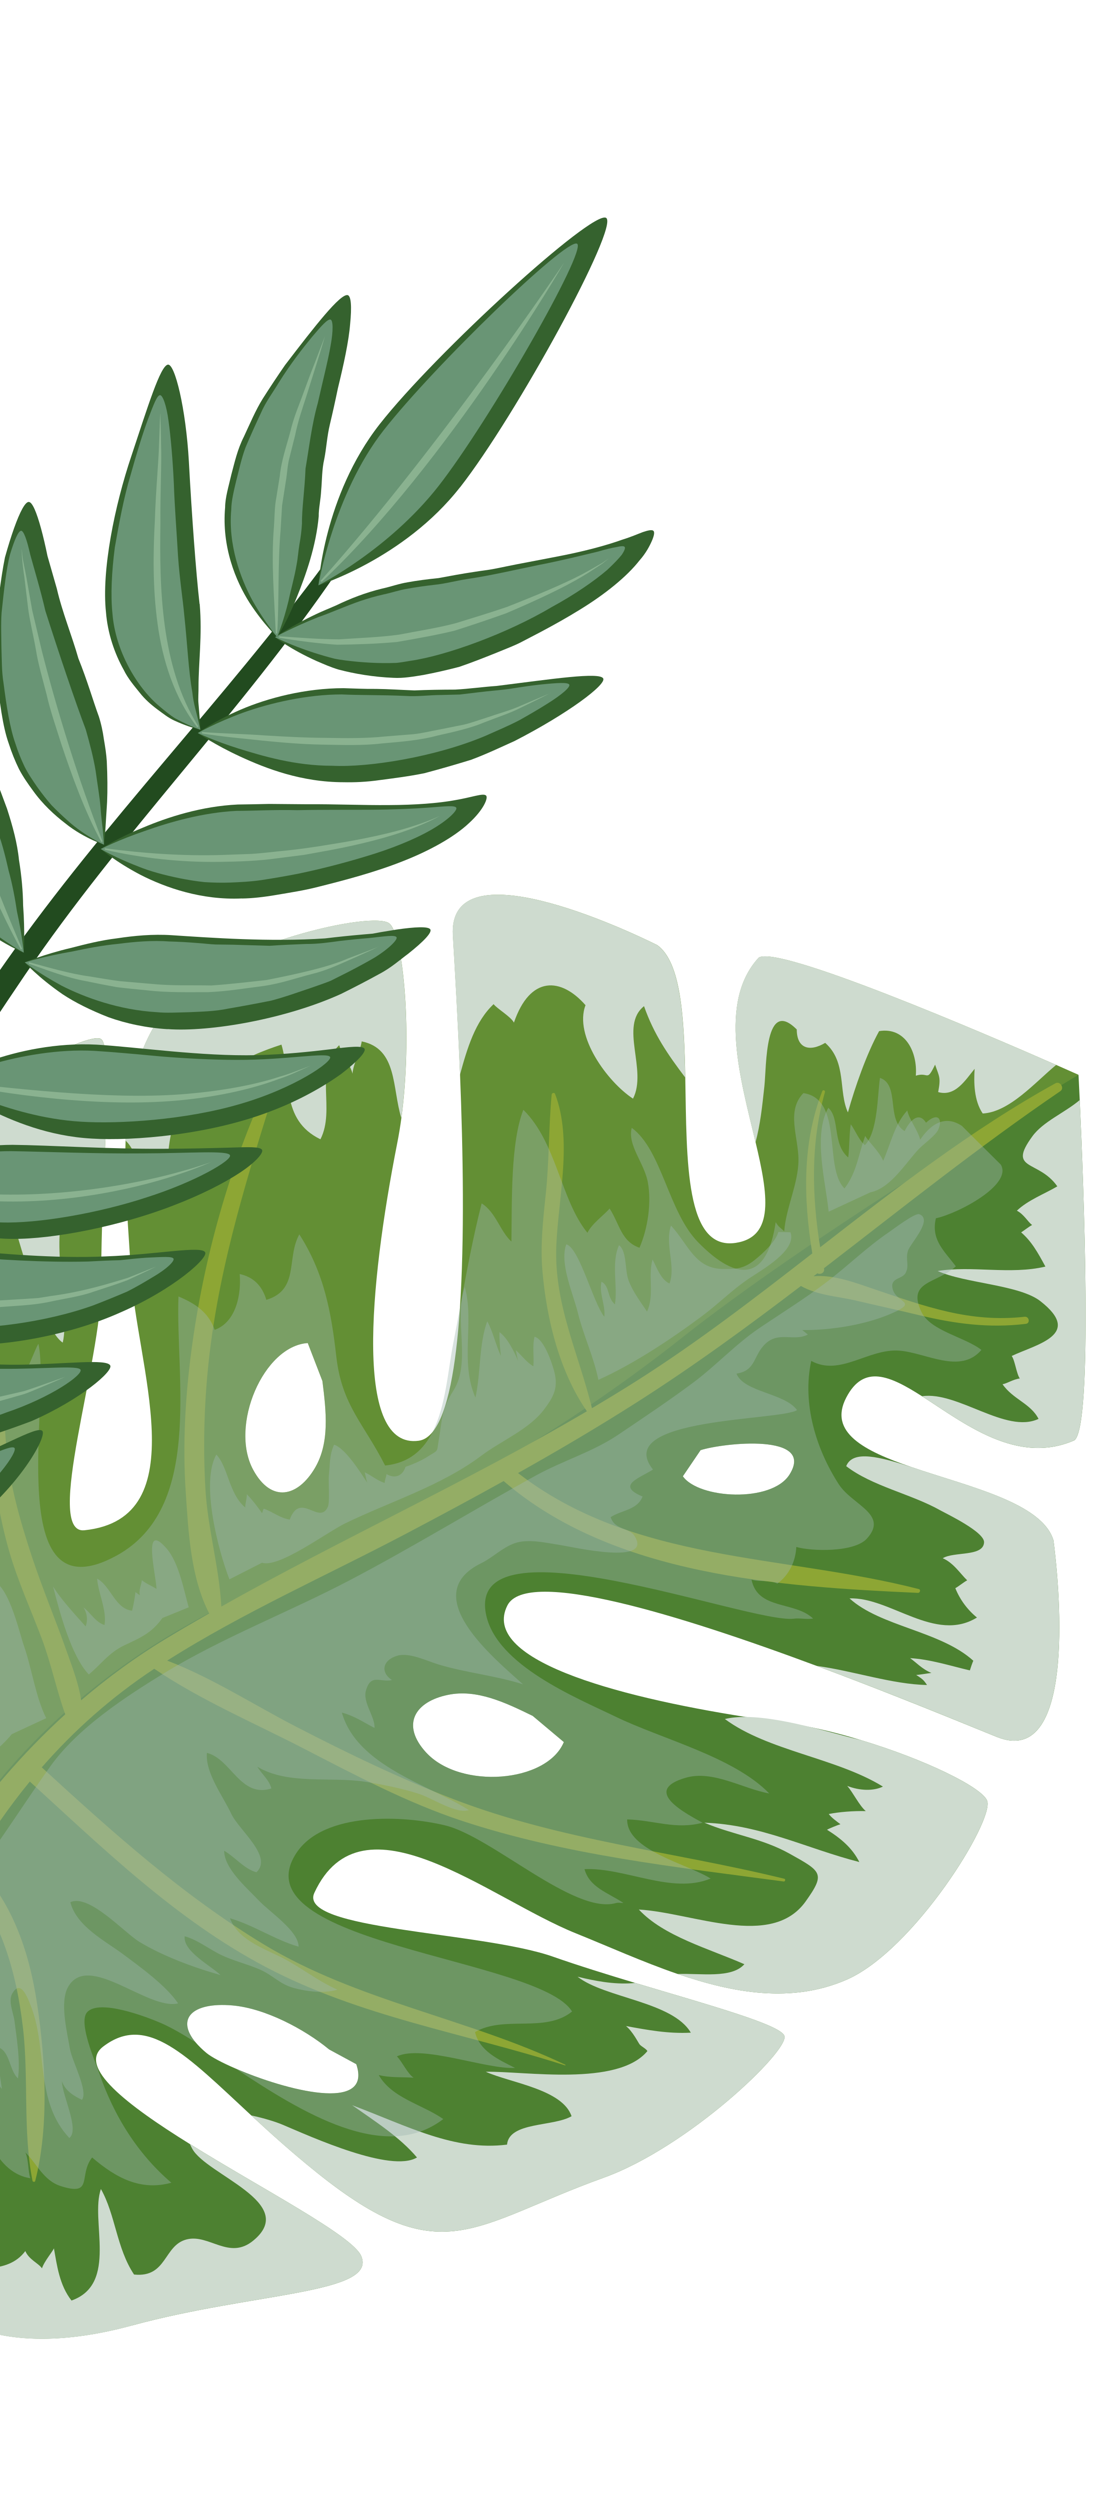 <svg width="238" height="535" viewBox="0 0 238 535" fill="none" xmlns="http://www.w3.org/2000/svg">
<path d="M-60.465 396.613C-45.779 399.403 -29.18 400.178 -17.245 409.671C-17.245 409.671 -15.343 408.342 -11.911 405.879C-1.87 398.704 21.341 381.956 48.441 361.298C73.996 341.81 108.003 327.269 158.186 295.029C171.91 286.217 187.269 272.958 200.314 260.719C204.952 256.345 209.313 252.095 213.207 248.235C223.359 238.129 230.303 230.589 230.799 230.041C230.801 230.02 230.829 230.015 230.829 230.015C230.829 230.015 229.061 229.226 226.068 227.91C211.199 221.387 166.33 202.055 162.359 204.967C153.635 214.495 158.518 231.001 161.72 244.474C164.374 255.631 165.848 264.707 157.477 265.985C146.627 267.65 146.998 248.507 146.668 230.588C146.424 217.957 145.82 205.938 140.67 202.256C134.033 198.953 95.806 181.007 96.931 200.208C97.347 207.266 97.99 218.009 98.464 230.007C99.111 246.403 99.44 265.19 98.413 280.255C97.587 292.518 95.854 302.314 92.666 306.346C91.781 307.483 90.784 308.169 89.643 308.326C75.854 310.253 78.93 275.614 85.009 244.695C85.359 242.937 85.657 241.128 85.908 239.282C88.302 221.441 86.368 200.355 83.39 197.671C80.108 194.727 47.849 202.112 37.282 213.777C29.7 222.148 27.31 232.865 26.884 244.096C26.536 253.339 27.517 262.921 27.981 271.801C29.045 291.824 42.198 324.981 18.071 327.491C9.291 328.399 21.81 291.105 21.676 274.725C21.61 267.125 21.962 258.41 22.286 250.311L22.303 250.264C22.882 235.993 23.411 223.574 21.64 222.368C18.846 220.473 -7.566 234.184 -19.566 249.163C-38.295 272.541 -50.096 275.277 -38.374 307.706C-38.104 308.45 -37.834 309.181 -37.576 309.897C-27.649 336.315 -15.365 351.369 -27.701 359.594C-33.057 363.162 -37.087 352.864 -40.438 339.334C-45.053 320.809 -48.417 296.21 -52.216 292.813C-58.781 286.918 -67.008 312.055 -82.165 334.416C-97.33 356.782 -97.651 376.734 -81.159 388.876C-75.456 393.076 -68.233 395.12 -60.45 396.593L-60.465 396.613ZM-10.434 336.271C-12.839 345.931 -18.423 347.285 -21.842 338.216C-24.063 332.361 -24.988 298.479 -13.748 307.141L-12.641 313.655C-10.217 320.091 -8.742 329.507 -10.434 336.271ZM67.411 314.145C63.727 320.406 58.058 321.679 54.194 314.557C49.069 305.105 56.418 288.035 65.868 287.429L69.001 295.551C69.822 302.083 70.58 308.744 67.411 314.145Z" fill="#638F34"/>
<path d="M28.263 497.669C54.332 490.563 80.765 490.941 77.314 482.814C75.452 478.451 56.222 468.541 40.653 458.847L40.639 458.847C27.174 450.481 16.477 442.288 22.076 437.99C31.428 430.838 39.807 439.746 53.766 452.709C57.874 456.512 62.47 460.67 67.722 464.88C94.609 486.476 101.021 476.211 129.195 466.052C147.266 459.543 168.778 438.997 167.894 435.739C167.259 433.363 151.884 429.145 135.924 424.358L135.91 424.357C129.889 422.548 123.797 420.652 118.371 418.752C102.913 413.321 63.585 413.08 67.284 405.078C77.486 383.059 104.603 406.224 123.193 413.729C130.183 416.545 137.521 419.867 145.004 422.44L145.018 422.441C157.065 426.573 169.439 428.752 181.107 423.718C195.557 417.51 212.989 389.377 211.262 385.328C210.045 382.453 198.049 376.567 184.432 372.456L184.371 372.432C181.048 371.409 177.641 370.513 174.252 369.791C174.204 369.789 174.149 369.772 174.122 369.763C171.81 369.27 169.528 368.869 167.309 368.562C164.781 368.216 162.254 367.842 159.728 367.448C159.693 367.446 159.673 367.445 159.651 367.457C130.852 362.917 102.815 354.996 108.599 343.578C112.708 335.453 145.607 345.658 174.815 356.527L174.829 356.528C190.27 362.27 204.686 368.204 213.25 371.686C231.047 378.966 226.452 337.001 225.477 329.647C223.066 321.642 207.508 318.205 195.262 314.034L194.989 313.935C184.937 310.5 177.234 306.533 181.132 299.076C184.867 291.908 190.46 294.408 197.346 298.815C206.376 304.594 217.665 313.606 229.942 308.245C233.992 305.415 231.893 252.711 231.095 235.439C230.941 232.055 230.828 230.021 230.828 230.021C230.828 230.021 230.807 230.027 230.799 230.048C230.13 230.447 221.06 235.838 208.56 243.629C189.904 255.277 163.565 272.332 146.038 286.225C99.282 323.257 56.975 335.9 30.262 353.774C2.886 372.09 -9.705 393.041 -14.59 403.309C-16.484 407.291 -17.231 409.671 -17.231 409.671C-9.83 422.447 -14.9 437.058 -19.344 450.906C-22.611 461.066 -25.528 470.801 -22.918 479.081C-16.772 498.617 2.208 504.763 28.277 497.663L28.263 497.669ZM146.159 315.936L149.95 310.348C154.907 308.777 174.553 306.671 168.976 315.566C165.134 321.679 149.529 320.753 146.159 315.943L146.159 315.936ZM91.231 375.082C85.74 369.109 88.794 364.152 95.917 362.712C102.043 361.465 108.101 364.325 114.018 367.225L120.676 372.82C117.038 381.569 98.522 382.976 91.238 375.082L91.231 375.082ZM44.203 439.365C43.248 438.582 42.487 437.809 41.862 437.079C37.65 432.047 41.099 428.439 49.757 429.184C56.693 429.789 65.133 434.222 70.438 438.601L76.25 441.752C79.834 452.309 60.986 447.268 50.402 442.677C50.381 442.683 50.367 442.676 50.375 442.669C47.495 441.428 45.238 440.216 44.203 439.365Z" fill="#4D8131"/>
<path d="M-83.882 492.554C-83.876 492.45 -83.87 492.339 -83.877 492.228C-83.781 488.977 -81.15 487.641 -78.648 487.958C-64.177 485.771 -52.064 472.951 -44.896 461.237C-37.207 448.678 -32.154 434.496 -25.699 421.29C-21.721 413.158 -17.244 405.29 -12.261 397.784C-19.293 390.105 -25.763 383.146 -35.101 377.419C-45.828 370.841 -57.686 365.956 -69.325 361.243C-69.644 361.114 -69.471 360.631 -69.136 360.733C-56.974 364.789 -45.253 369.652 -34.104 376.017C-26.331 380.454 -15.912 386.951 -10.559 395.228C-3.441 384.879 4.701 375.318 13.96 366.883C12.074 361.609 10.93 355.982 8.954 350.717C6.609 344.48 3.774 338.312 1.94 331.895C-1.967 318.243 -2.686 303.968 -1.947 289.817C-1.906 289.091 -0.893 289.107 -0.729 289.762C0.883 296.18 0.753 302.956 1.336 309.53C2.05 317.563 4.225 325.2 6.726 332.828C9.021 339.82 11.882 346.614 14.326 353.545C15.468 356.776 16.855 360.334 17.367 363.877C23.025 359.041 29.069 354.609 35.549 350.695C38.598 348.849 41.679 347.06 44.773 345.292C40.774 337.502 40.33 327.888 39.751 319.314C39.077 309.242 39.642 299.102 40.956 289.109C43.518 269.661 49.044 249.743 57.296 231.953C57.771 230.925 59.296 231.463 58.955 232.562C53.082 251.383 47.255 269.756 44.888 289.438C43.732 299.1 43.411 308.851 43.96 318.569C44.439 327.067 46.923 335.375 47.371 343.816C73.12 329.31 100.101 317.055 125.61 302.021C119.67 293.447 116.945 282.077 116.083 271.876C115.629 266.469 116.237 260.928 116.807 255.559C117.561 248.443 117.412 241.324 118.074 234.245C118.109 233.879 118.665 233.744 118.803 234.113C122.567 243.952 119.51 256.269 119.071 266.506C118.53 279.12 123.829 289.56 126.696 301.368C129.944 299.436 133.174 297.482 136.373 295.449C149.378 287.187 161.632 277.735 173.853 268.24C171.965 256.571 171.655 244.736 175.983 233.519C176.129 233.146 176.666 233.35 176.561 233.726C173.483 244.583 173.753 255.896 175.539 266.927C191.75 254.334 207.974 241.749 225.892 231.837C226.881 231.289 227.888 232.867 226.949 233.515C209.508 245.392 193.049 258.568 176.345 271.417C176.35 271.452 176.355 271.487 176.367 271.522C176.544 272.421 175.556 272.837 174.936 272.503C174.667 272.71 174.391 272.923 174.122 273.13C178.457 272.732 183.239 274.588 187.217 275.934C198.069 279.609 207.562 283.102 219.295 281.8C220.273 281.69 220.548 283.191 219.569 283.316C211.668 284.281 204.35 283.3 196.651 281.444C192.275 280.382 187.871 279.443 183.48 278.4C179.328 277.413 175.073 277.274 171.42 275.212C160.023 283.899 148.465 292.356 136.344 300.079C128.007 305.394 119.493 310.407 110.87 315.247C135.746 334.499 167.42 332.587 196.642 340.075C197.121 340.192 196.92 340.917 196.463 340.891C166.842 339.546 131.297 337.258 107.793 316.959C100.859 320.813 93.867 324.565 86.845 328.261C69.871 337.2 52.012 345.095 35.781 355.388C45.315 359.016 54.387 364.902 63.405 369.548C74.413 375.225 85.582 380.626 97.153 385.072C119.968 393.84 144.263 396.29 167.853 402.068C168.196 402.15 168.06 402.704 167.722 402.657C144.576 399.55 121.058 397.012 98.787 389.651C87.072 385.773 75.879 379.815 64.946 374.177C54.37 368.72 42.868 363.806 33.014 357.133C23.756 363.256 15.816 370.364 8.937 378.233C23.975 391.994 38.963 405.543 56.501 416.148C76.561 428.285 99.998 431.895 120.995 441.871C121.083 441.911 121.04 442.047 120.945 442.014C99.261 435.068 77.16 431.653 56.811 420.922C37.763 410.876 22.161 395.674 6.382 381.268C1.919 386.706 -2.078 392.491 -5.701 398.54C2.53 406.641 6.235 417.505 7.946 428.879C9.734 440.736 10.539 455.072 7.539 466.746C7.459 467.054 7.006 466.973 6.952 466.699C4.859 456.053 6.174 444.699 4.903 433.885C3.541 422.246 0.255 410.49 -7.486 401.591C-14.184 413.345 -19.549 426.051 -24.156 439.244C-28.954 452.982 -34.661 466.585 -44.155 477.798C-52.145 487.236 -66.525 497.816 -79.441 497.828C-82.204 497.83 -83.976 495.048 -83.903 492.567L-83.882 492.554Z" fill="#8DA634"/>
<g style="mix-blend-mode:multiply">
<path d="M170.529 220.327C170.549 224.467 173.337 225.14 176.615 223.182C181.281 227.316 179.402 233.583 181.479 238.062C182.998 232.635 185.481 225.514 188.16 220.668C193.781 219.746 196.413 225.208 196.01 230.206C198.823 229.332 198.271 231.696 200.137 227.845C201.016 230.45 201.4 230.534 200.795 233.715C204.443 234.756 206.584 231.192 208.599 228.738C208.42 231.512 208.414 235.49 210.33 238.301C216.076 237.997 221.58 231.583 226.054 227.902C211.186 221.379 166.317 202.047 162.346 204.959C153.622 214.487 158.504 230.993 161.706 244.466C162.732 240.615 163.116 236.936 163.6 232.471C164.076 228.02 163.674 213.43 170.523 220.313L170.529 220.327Z" fill="#CEDBCF"/>
</g>
<g style="mix-blend-mode:multiply">
<path d="M96.91 200.207C97.326 207.264 97.969 218.008 98.444 230.006C100.013 224.298 101.706 218.603 105.646 214.899C106.429 215.901 109.313 217.552 109.996 218.848C113.456 208.734 120.078 209.134 125.318 215.12C122.798 221.683 130.018 231.546 135.48 235.121C138.628 228.997 132.507 219.585 137.84 215.328C139.971 221.408 142.936 225.667 146.647 230.586C146.404 217.956 145.799 205.937 140.649 202.254C134.012 198.952 95.785 181.006 96.91 200.207Z" fill="#CEDBCF"/>
</g>
<g style="mix-blend-mode:multiply">
<path d="M33.452 256.872C37.614 251.833 33.737 239.842 41.218 235.548C41.941 236.86 43.486 238.024 44.098 239.219C42.93 230.244 52.698 226.018 60.24 223.56C62.377 230.64 59.9 239.608 68.582 243.819C71.875 237.348 67.117 228.994 72.6 223.676C73.025 225.242 75.066 228.045 75.446 229.775C75.587 227.666 77.108 224.989 77.417 222.868C85.097 224.438 83.904 232.793 85.894 239.281C88.288 221.441 86.355 200.354 83.376 197.67C80.094 194.726 47.836 202.111 37.268 213.776C29.686 222.148 27.296 232.864 26.87 244.095C30.119 247.134 29.715 253.492 33.452 256.865L33.452 256.872Z" fill="#CEDBCF"/>
</g>
<g style="mix-blend-mode:multiply">
<path d="M-32.465 314.987C-32.264 310.624 -35.851 304.496 -36.253 299.259C-27.455 307.399 -32.829 293.289 -32.712 290.4C-32.204 278.701 -27.878 288.065 -22.406 289.878C-22.057 287.53 -21.05 284.983 -21.255 282.729C-20.633 283.271 -19.323 283.804 -18.637 284.316C-16.795 280.137 -15.965 275.817 -12.403 272.903C-8.764 273.624 -5.11 275.534 -2.077 277.256C1.15 272.434 -3.126 264.149 2.889 261.681C4.539 267.08 9.336 284.72 13.429 287.328C15.199 279.812 9.705 262.084 15.281 256.862C16.629 257.702 19.14 257.61 20.5 258.479C21.047 256.08 21.535 253.136 22.278 250.332L22.295 250.284C22.874 236.013 23.403 223.594 21.632 222.389C18.838 220.493 -7.574 234.204 -19.574 249.184C-38.304 272.562 -50.104 275.297 -38.382 307.726C-38.112 308.471 -37.842 309.201 -37.584 309.917C-35.893 312.16 -34.15 313.988 -32.465 314.987Z" fill="#CEDBCF"/>
</g>
<g style="mix-blend-mode:multiply">
<path d="M197.34 298.807C206.369 304.586 217.659 313.598 229.935 308.238C233.986 305.407 231.886 252.704 231.088 235.431C227.778 238.2 223.265 240.019 220.96 243.178C215.514 250.623 222.266 248.141 226.298 253.891C223.503 255.537 220.006 256.837 217.641 259.098C219.185 259.901 219.976 261.488 220.903 262.159C220.136 262.573 219.219 263.319 218.556 263.739C220.799 265.68 222.115 268.04 223.748 271.063C216.21 272.84 208.001 270.809 200.69 272.009C206.558 274.664 218.18 274.939 222.679 278.466C231.831 285.634 221.897 287.656 216.538 290.19C217.238 291.181 217.544 293.962 218.262 295.01C216.878 295.167 215.592 296.059 214.574 296.244C216.839 299.498 220.589 300.351 222.275 303.655C215.304 306.93 204.993 297.682 197.34 298.807Z" fill="#CEDBCF"/>
</g>
<g style="mix-blend-mode:multiply">
<path d="M174.823 356.52C190.264 362.256 204.68 368.19 213.243 371.679C231.04 378.959 226.446 336.993 225.47 329.64C223.06 321.635 207.501 318.198 195.255 314.027L194.983 313.928C188.327 311.805 182.523 310.223 181.112 313.774C186.651 318.048 194.958 319.71 201.094 323.144C202.663 324.011 210.775 327.87 210.619 330.104C210.428 333.204 204.129 332.004 201.775 333.48C204.099 334.474 205.568 336.842 207.004 338.202C206.18 338.655 205.282 339.423 204.47 339.89C205.454 342.356 207.106 344.554 209.097 346.168C200.138 351.669 190.499 341.737 181.828 342.075C188.42 348.097 201.295 349.041 208.319 355.414C208.18 355.656 207.664 357.161 207.576 357.482C203.321 356.482 199.012 355.09 194.79 354.863C196.059 355.741 197.363 357.218 199.352 358.026C198.387 358.13 196.626 358.46 196.092 358.444C197.375 359.316 197.619 359.42 198.406 360.603C191.018 360.48 182.636 357.585 174.809 356.52L174.823 356.52Z" fill="#CEDBCF"/>
</g>
<g style="mix-blend-mode:multiply">
<path d="M145.011 422.447C157.058 426.573 169.432 428.752 181.1 423.718C195.55 417.509 212.982 389.377 211.255 385.328C210.038 382.453 198.042 376.567 184.425 372.456L184.364 372.432C183.706 372.276 183.035 372.106 182.378 371.936C180.004 371.328 177.202 370.543 174.245 369.798C174.196 369.795 174.142 369.778 174.114 369.77C169.302 368.571 164.114 367.49 159.714 367.447C159.68 367.445 159.659 367.444 159.637 367.457C158.007 367.433 156.493 367.562 155.141 367.887C164.381 374.727 178.969 376.185 188.97 382.346C186.949 383.335 183.982 383.242 181.327 382.201C182.528 383.534 183.905 386.41 185.303 387.594C182.696 387.529 179.55 387.773 177.379 388.218C177.959 389.008 179.067 389.793 179.879 390.402C179.358 390.539 177.367 391.349 177.006 391.585C179.929 393.412 182.422 395.484 183.916 398.493C172.625 395.598 162.794 390.468 150.756 390.078C156.918 392.687 163.044 393.391 168.959 396.687C175.87 400.54 176.709 400.921 172.429 406.926C165.123 417.16 148.391 409.35 136.731 408.657C142.035 414.382 151.743 417.027 159.316 420.362C156.555 423.468 149.986 422.266 145.011 422.454L145.011 422.447Z" fill="#CEDBCF"/>
</g>
<g style="mix-blend-mode:multiply">
<path d="M67.722 464.88C94.609 486.476 101.021 476.211 129.195 466.052C147.266 459.544 168.777 438.998 167.894 435.739C167.259 433.363 151.884 429.145 135.924 424.358C135.924 424.358 135.919 424.358 135.91 424.358C135.706 424.401 135.49 424.41 135.253 424.431C131.335 424.707 127.337 423.944 123.619 423.037C129.481 427.622 143.924 428.343 147.855 435.011C142.98 435.267 138.556 434.431 133.98 433.593C135.447 434.774 136.602 437.166 136.913 437.545C137.298 437.984 138.305 438.458 138.562 438.952C132.188 446.6 112.397 443.227 103.966 443.377C109.239 445.754 120.376 447.113 122.33 452.89C118.443 455.168 108.973 454.058 108.519 458.969C97.161 460.396 87.317 455.015 75.367 450.534C80.139 453.903 85.546 457.33 89.246 461.721C83.682 465.055 66.789 457.376 60.491 454.711C58.993 454.077 56.502 453.303 53.772 452.723C57.881 456.527 62.476 460.685 67.728 464.894L67.722 464.88Z" fill="#CEDBCF"/>
</g>
<g style="mix-blend-mode:multiply">
<path d="M28.263 497.669C54.332 490.563 80.765 490.941 77.314 482.814C75.452 478.451 56.222 468.541 40.653 458.848C40.781 459.16 40.956 459.504 41.144 459.848C44.198 465.466 63.953 471.42 54.25 479.476C49.052 483.803 44.765 478.031 39.952 479.256C34.979 480.507 35.787 487.503 28.691 486.772C24.937 481.141 24.727 473.998 21.599 468.473C19.237 475.177 25.376 488.769 15.305 492.339C12.722 489.053 12.193 484.829 11.542 481.16C11.281 481.833 9.451 483.971 8.985 485.444C8.195 484.316 6.209 483.591 5.419 481.748C3.464 484.365 0.683 485.151 -2.416 485.425C-7.29 475.703 -12.696 467.513 -15.757 457.527C-17.047 453.364 -18.245 451.365 -19.359 450.926C-22.626 461.086 -25.543 470.821 -22.933 479.101C-16.787 498.637 2.193 504.783 28.262 497.683L28.263 497.669Z" fill="#CEDBCF"/>
</g>
<g style="mix-blend-mode:soft-light" opacity="0.4">
<path d="M-2.059 458.761C-0.229 462.345 2.32 465.49 6.489 466.165C5.959 464.517 6.154 462.306 5.437 460.648C7.831 462.972 9.295 466.645 12.949 467.826C20.142 470.146 16.705 465.52 19.721 461.721C24.91 466.169 30.156 468.906 36.674 467.126C29.405 460.906 24.337 452.749 21.202 443.565C20.406 441.214 16.689 432.864 18.643 430.635C21.196 427.754 31.275 431.579 34.439 432.947C36.608 433.884 39.114 435.339 41.875 437.087C37.663 432.055 41.112 428.447 49.77 429.192C56.707 429.796 65.147 434.23 70.451 438.608L76.264 441.76C79.847 452.317 60.999 447.276 50.416 442.685C64.739 452.183 82.428 463.053 94.875 453.495C90.239 450.3 83.909 449.043 81.054 444.075C83.533 444.688 85.961 444.48 88.534 444.648C87.241 443.838 86.008 441.108 84.948 440.089C90.386 437.525 103.987 442.892 110.235 442.555C106.787 440.802 102.667 439.019 101.667 434.886C107.902 431.249 116.678 435.146 122.437 430.483C115.376 418.928 50.505 416.076 63.469 396.514C69.319 387.696 86.279 388.478 95.272 390.651C105.257 393.068 122.769 409.713 131.74 407.295C132.452 407.1 132.774 407.292 133.416 407.245C130.118 405.043 126.162 403.928 125.101 400.014C133.775 399.628 143.801 405.464 152.093 402.028C147.134 398.891 134.093 396 134.236 389.371C140.038 389.535 144.613 391.616 150.381 390.078C144.666 387.043 138.263 382.935 146.743 380.461C152.59 378.747 159.016 382.822 164.639 383.817C157.027 375.959 141.715 372.217 131.715 367.368C123.249 363.281 106.428 356.418 104.068 345.701C99.295 323.994 160.593 347.563 169.901 346.414C171.154 346.243 172.639 346.612 174.027 346.386C170.035 342.603 162.173 344.591 160.845 338.057C162.667 338.606 164.442 338.048 166.401 338.889C168.96 336.993 170.277 334.111 170.431 331.064C173.627 332.004 182.859 332.281 185.56 329.255C190.238 324.058 182.447 322.127 179.548 317.684C174.686 310.185 171.641 300.394 173.629 291.245C179.802 294.639 185.864 288.556 192.46 289.051C198.151 289.459 205.525 294.213 210.05 288.896C206.534 286.147 199.165 284.844 197.224 280.782C194.024 274.08 200.447 274.794 204.573 271.009C202.182 267.776 199.201 265.383 200.307 260.725C204.839 259.783 216.78 253.619 214.198 249.235L213.199 248.241L208.554 243.629L205.88 240.956C202.007 238.388 198.996 240.896 196.95 243.896C196.452 241.917 194.536 239.474 194.188 237.656C191.481 240.571 190.643 244.772 189.025 248.429C188.265 246.546 185.885 244.32 185.177 243.099C183.695 247.16 183.417 250.81 180.751 254.338C176.192 249.911 180.62 235.235 171.953 233.935C168.205 237.783 170.914 243.36 170.897 248.275C170.875 253.273 168.183 258.591 167.846 263.523C167.165 262.803 166.685 262.693 166.021 261.557C164.18 273.972 157.999 274.604 149.436 265.873C143.011 259.354 141.722 246.178 135.213 241.369C134.232 245.042 137.9 248.911 138.652 252.995C139.461 257.318 138.677 262.891 136.865 267.03C132.937 265.66 132.645 262.018 130.477 258.638C129.309 260.009 126.652 261.898 125.729 263.831C119.979 256.802 119.185 244.564 112.013 237.509C109.259 244.511 109.587 257.118 109.458 265.707C107.022 263.492 106.142 259.456 103.092 257.539C101.21 264.84 99.794 272.612 98.378 280.253C97.923 282.74 97.448 285.22 96.976 287.658C95.877 293.282 95.418 300.838 92.631 306.344C90.708 310.227 87.635 313.1 82.424 313.635C77.882 304.662 73.173 300.796 71.98 290.326C70.917 280.975 69.421 272.516 64.065 264.169C61.24 269.264 64.145 276.026 57.002 278.18C56.129 275.228 54.288 273.297 51.297 272.654C51.664 276.806 50.628 282.913 45.949 284.603C44.633 280.897 41.934 279.028 38.199 277.453C37.553 294.942 43.464 322.755 24.977 332.899C0.333 346.406 10.893 299.64 8.221 287.579C6.708 289.999 2.915 303.649 -0.531 292.856C-2.106 301.592 -3.814 311.791 -5.733 320.472C-8.858 314.037 -14.448 298.859 -20.885 295.943C-25.396 306.607 -29.838 317.269 -27.119 328.624C-24.916 337.811 -15.781 346.61 -15.405 356.449C-14.706 375.077 -30.99 367.078 -39.1 359.172C-42.665 355.704 -50.01 349.355 -47.12 357.721C-45.386 362.749 -38.336 364.527 -38.218 371.338C-43.965 369.344 -50.408 366.545 -55.433 371.126C-50.464 373.104 -44.077 376.281 -41.855 381.275C-49.255 380.512 -53.139 379.818 -58.935 385.514C-49.136 389.115 -41.211 394.664 -30.396 397.879C-24.045 399.749 -18.676 400.333 -14.617 403.301C-13.637 404.01 -12.741 404.845 -11.931 405.871C-10.576 407.559 -9.459 409.748 -8.556 412.674C-3.425 429.437 -17.389 451.456 -4.306 466.611L-3.15 466.073C-4.305 464.653 -4.555 462.958 -6.44 461.427C-5.419 459.972 -4.093 459.124 -2.079 458.746L-2.059 458.761ZM-10.434 336.271C-12.839 345.931 -18.423 347.285 -21.842 338.216C-24.063 332.361 -24.988 298.479 -13.748 307.141L-12.641 313.655C-10.217 320.091 -8.742 329.507 -10.434 336.271ZM67.411 314.145C63.727 320.406 58.058 321.679 54.194 314.557C49.069 305.105 56.418 288.035 65.868 287.429L69.001 295.551C69.822 302.083 70.58 308.744 67.411 314.145ZM146.159 315.936L149.95 310.348C154.907 308.777 174.553 306.671 168.976 315.567C165.134 321.68 149.529 320.753 146.159 315.943L146.159 315.936ZM91.231 375.082C85.74 369.109 88.794 364.152 95.917 362.712C102.043 361.465 108.101 364.325 114.018 367.225L120.676 372.82C117.038 381.569 98.522 382.977 91.238 375.082L91.231 375.082Z" fill="#9DB7B0"/>
</g>
<g style="mix-blend-mode:soft-light" opacity="0.4">
<path d="M9.886 367.699C7.607 363.111 6.829 357.157 5.154 352.326C3.997 349.003 1.755 338.405 -2.312 338.013C-3.276 342.485 -0.921 347.813 -0.711 352.401C-1.603 351.496 -2.66 350.185 -3.947 349.619C-3.937 350.772 -3.855 352.388 -3.738 353.492C-4.987 352.629 -6.079 351.087 -7.047 349.796C-6.557 352.032 -5.424 354.208 -6.55 356.4C-9.67 354.743 -11.295 350.248 -13.743 347.775C-13.077 353 -8.791 360.264 -9.403 365.388C-10.486 364.646 -10.87 365.187 -11.859 364.984C-11.557 365.786 -11.601 367.04 -11.24 367.769C-11.771 367.336 -12.676 367.132 -13.257 366.731C-12.765 370.265 -12.303 373.118 -16.202 373.43C-19.557 373.696 -23.622 371.436 -26.866 370.487C-25.625 372.593 -23.646 374.9 -22.936 377.419C-24.146 376.85 -25.581 376.685 -26.761 376.548C-24.48 380.983 -15.758 386.689 -11.826 389.809C-8.805 387.121 -8.281 383.304 -6.084 380.09C-3.758 376.696 -0.03 374.27 2.525 371.125L9.878 367.712L9.886 367.699Z" fill="#9DB7B0"/>
</g>
<g style="mix-blend-mode:soft-light" opacity="0.4">
<path d="M40.384 343.965C39.343 340.309 38.295 334.472 35.697 331.449C30.307 325.163 33.443 337.118 33.491 340.044C32.602 339.445 31.189 338.892 30.362 338.171C30.252 339.248 29.669 340.215 29.921 341.402C29.613 341.197 29.281 340.929 28.994 340.725C28.846 341.98 28.582 343.444 28.274 344.704C24.644 344.316 23.734 339.452 20.785 337.839C21.047 341.041 22.897 344.626 22.37 347.769C20.413 347.157 19.416 345.163 17.858 343.991C18.646 345.258 18.834 346.72 18.333 348.066C16.041 345.519 12.865 342.053 11.358 339.509C12.748 344.956 15.241 354.423 19.009 358.353C21.619 356.19 23.282 353.695 26.622 352.108C30.09 350.467 32.414 349.537 34.753 346.275L40.39 343.98L40.384 343.965Z" fill="#9DB7B0"/>
</g>
<g style="mix-blend-mode:soft-light" opacity="0.4">
<path d="M49.106 337.992C46.732 331.899 42.886 317.306 46.306 311.294C48.883 314.059 48.977 319.702 52.491 322.618C52.443 321.879 52.902 320.531 52.807 319.768C53.981 320.96 55.093 322.406 56.075 323.823C56.262 323.576 56.244 323.159 56.455 322.872C58.389 323.545 59.896 324.867 62.008 325.21C64.275 319.077 68.316 326.494 70.17 322.489C70.645 321.461 70.244 317.057 70.393 315.67C70.642 313.379 70.483 311.418 71.499 309.185C73.964 309.916 77.433 315.551 78.616 317.341C78.349 316.652 78.277 315.731 78.043 315.086C79.614 315.794 80.638 316.831 82.343 317.366C82.298 316.815 82.697 316.025 82.722 315.464C84.508 316.539 86.192 315.864 86.79 313.912C88.077 313.5 90.127 312.617 91.272 311.891C93.96 310.177 93.434 311.008 93.896 308.264C94.691 303.58 94.427 301.767 97.078 297.544C100.896 291.471 97.093 282.45 99.466 275.433C101.579 282.81 98.379 291.425 101.759 299.103C102.923 293.802 102.474 287.68 104.289 282.77C105.473 284.9 106.098 287.818 107.212 290.193C107.005 288.467 106.863 286.695 106.899 285.086C108.671 286.402 109.992 289.165 110.944 291.344C110.67 290.551 110.584 289.747 110.393 288.952C111.545 289.941 112.735 291.592 114.154 292.395C114.339 290.378 113.912 288.007 114.412 286.071C116.375 286.579 118.008 291.296 118.567 293.307C119.563 296.891 118.55 298.833 116.497 301.577C113.25 305.918 107.359 308.269 102.963 311.573C94.38 318.019 83.32 321.414 73.87 326.02C69.928 327.933 59.712 335.619 56.079 334.44L49.106 337.992Z" fill="#9DB7B0"/>
</g>
<g style="mix-blend-mode:soft-light" opacity="0.4">
<path d="M169.188 263.731C170.6 267.575 163.056 271.762 160.348 273.586C156.658 276.069 153.876 278.945 150.329 281.596C143.736 286.517 135.602 291.92 128.07 295.301C127.115 290.511 124.865 285.765 123.699 281.012C122.697 276.927 119.704 270.375 121.2 266.302C123.985 267.016 126.936 278.801 129.341 281.806C129.652 279.394 128.135 276.655 128.742 274.294C130.553 275.293 129.884 277.643 131.61 279.159C132.257 275.238 130.767 270.334 132.487 266.488C134.23 267.81 133.683 271.806 134.546 274.063C135.514 276.576 137.048 278.525 138.48 280.69C140.135 277.118 138.625 273.171 139.665 269.544C140.61 271.361 141.447 273.846 143.294 274.688C144.696 270.935 142.234 266.274 143.614 262.284C147.456 266.503 148.774 271.626 154.957 271.577C157.256 271.562 158.95 271.68 161.422 269.731C163.291 268.262 166.064 265.657 166.595 263.653L169.181 263.724L169.188 263.731Z" fill="#9DB7B0"/>
</g>
<g style="mix-blend-mode:soft-light" opacity="0.4">
<path d="M-8.634 407.587C-4.236 414.837 -5.301 422.782 -5.27 430.616C-5.238 437.964 -8.094 448.341 -1.724 454.121C-0.719 449.29 -5.276 444.586 -3.17 439.318C-3.015 439.404 -2.308 439.673 -2.143 439.703C-2.065 442.103 -1.194 445.201 0.408 447.057C-0.015 444.255 -0.527 441.191 -0.177 438.226C2.116 439.162 2.053 443.186 3.849 444.802C4.368 440.95 3.584 436.323 3.095 432.49C2.873 430.776 1.683 428.264 2.624 426.63C4.391 423.537 5.84 427.224 6.796 429.806C10.085 438.722 7.58 449.869 14.848 457.554C17.091 455.738 13.266 448.423 13.264 445.416C13.946 447.469 15.868 448.579 17.53 449.382C18.967 447.561 15.382 441.038 14.96 438.465C14.388 434.989 12.724 428.499 14.563 425.236C18.874 417.602 31.68 430.318 38.117 428.741C35.504 424.884 29.887 420.862 26.304 418.193C22.562 415.396 16.379 412.286 15.058 407.093C19.067 405.218 26.594 413.613 29.849 415.583C34.815 418.589 41.307 421.022 47.205 422.685C45.072 420.64 39.148 417.614 39.527 414.379C42.195 415.094 44.832 417.175 47.272 418.349C49.927 419.633 52.922 420.318 55.618 421.499C58.504 422.761 59.822 424.614 62.899 425.449C65.633 426.196 69.39 426.681 72.21 425.808C67.962 423.961 63.943 420.669 59.719 418.644C55.792 416.76 50.792 414.828 49.219 410.524C54.422 412.05 58.822 415.141 63.904 416.605C63.929 413.253 57.637 409.137 55.353 406.694C52.82 404.001 47.991 399.92 47.975 396.08C50.228 397.354 52.345 400.044 54.892 400.676C58.452 397.303 51.175 391.721 49.508 388.196C47.676 384.293 43.931 379.476 44.276 375.135C49.474 376.404 51.442 384.856 58.082 382.749C57.599 380.882 56.067 379.746 55.078 378.099C61.684 382.052 70.819 380.165 78.169 381.314C81.892 381.894 86.023 382.748 89.549 383.86C92.551 384.802 97.6 388.305 100.341 387.365C91.777 381.938 76.43 377.965 73.168 366.516C75.877 367.212 77.839 368.616 80.153 369.79C80.302 367.431 77.578 364.31 78.319 361.79C79.399 358.081 81.339 360.095 83.891 359.553C81.222 357.762 82.037 355.177 85.085 354.324C87.654 353.602 91.461 355.5 93.898 356.23C99.92 358.025 105.958 358.564 111.939 360.461C105.772 354.894 89.085 341.318 103.041 334.512C105.448 333.337 107.412 331.283 110.03 330.308C112.946 329.224 116.897 330.193 119.837 330.639C122.542 331.05 139.843 335.094 135.806 328.711C134.653 326.882 131.585 327.477 130.696 324.684C133.026 323.157 136.421 323.171 137.524 320.269C131.738 317.876 136.852 316.356 139.756 314.494C130.856 303.3 167.111 304.086 170.584 301.771C167.98 298.123 159.172 297.946 157.628 293.97C161.903 293.283 161.127 290.1 163.863 287.542C166.716 284.872 169.94 287.153 172.903 285.607C172.537 285.329 172.1 284.95 171.694 284.642C177.668 284.727 185.158 283.544 190.704 281.139C197.119 278.367 191.261 278.935 190.973 275.349C190.812 273.417 193.189 273.747 193.866 272.348C194.661 270.7 193.761 269.572 194.318 267.708C194.782 266.165 199.813 260.988 196.753 259.855C195.828 259.518 191.188 263.065 190.228 263.718C185.517 266.921 181.631 270.781 176.955 274.347C172.2 277.978 167.205 281.053 162.424 284.293C157.468 287.656 153.211 292.28 148.345 295.911C143.188 299.755 137.681 303.426 132.401 306.992C126.897 310.718 120.543 312.556 114.708 315.764C101.245 323.168 88.248 331.167 74.756 338.235C61.843 345.004 47.73 350.405 35.35 357.94C26.804 363.138 16.617 369.84 10.798 377.986C5.893 384.85 0.632 393.194 -4.699 400.326L-8.669 407.598L-8.634 407.587Z" fill="#9DB7B0"/>
</g>
<g style="mix-blend-mode:soft-light" opacity="0.4">
<path d="M177.356 259.303C176.743 253.032 173.957 242.965 177.279 237.086C179.817 239.335 178.108 244.82 181.546 247.71C181.838 245.394 181.732 242.874 182.091 240.603C183.115 242.009 183.77 243.9 185.106 245.081C187.911 242.158 187.778 234.519 188.338 230.677C192.663 232.146 189.595 239.664 193.623 242.075C194.517 240.175 196.538 237.617 198.198 240.274C200.633 237.997 201.854 239.365 200.816 241.736C200.264 243.01 197.681 244.82 196.67 245.88C193.862 248.837 190.649 254.278 186.293 255.168L177.363 259.31L177.356 259.303Z" fill="#9DB7B0"/>
</g>
<path d="M-115.262 496.38C-112.801 491.026 -112.948 484.604 -112.901 478.529C-112.836 470.037 -111.611 461.907 -110.126 453.759C-106.745 435.22 -101.007 417.779 -94.721 400.4C-82.365 366.2 -68.097 332.833 -50.971 301.147C-33.842 269.452 -14.834 238.399 5.317 208.684C25.773 178.532 51.586 152.505 72.132 122.413C73.122 120.973 70.647 119.013 69.599 120.431C47.976 149.709 22.366 175.839 1.385 205.617C-19.051 234.63 -37.392 265.77 -54.549 296.959C-71.871 328.451 -86.442 361.756 -99.538 395.538C-106.037 412.312 -111.903 429.236 -116.254 446.932C-118.212 454.901 -120.074 463.094 -120.823 471.434C-121.454 478.461 -120.507 486.304 -123.644 492.508C-125.923 497.032 -117.423 501.07 -115.274 496.387L-115.262 496.38Z" fill="#224B1F"/>
<path d="M98.45 104.291C86.463 119.607 68.141 125.276 68.141 125.276C68.141 125.276 69.249 106.126 81.236 90.81C93.222 75.504 126.814 44.873 129.721 46.625C132.617 48.376 110.445 88.987 98.458 104.303L98.45 104.291Z" fill="#35622E"/>
<g style="mix-blend-mode:soft-light" opacity="0.4">
<path d="M123.507 52.155C121.261 50.865 92.86 78.349 82.108 92.082C71.357 105.805 68.144 125.267 68.144 125.267C68.144 125.267 83.084 117.767 93.833 104.054C104.575 90.32 125.751 53.455 123.507 52.155Z" fill="#B6E1DE"/>
</g>
<path opacity="0.4" d="M120.73 56.218C120.73 56.218 94.519 95.221 68.673 124.232C68.553 124.371 68.808 124.566 68.945 124.451C95.985 98.913 120.728 56.228 120.728 56.228L120.73 56.218Z" fill="#BBDEBA"/>
<path d="M90.741 144.431C88.513 144.789 86.338 145.188 84.189 145.062C82.042 144.977 79.974 144.755 78.015 144.453C76.055 144.152 74.198 143.749 72.493 143.305C70.78 142.799 69.201 142.086 67.775 141.476C62.065 138.911 58.861 136.372 58.861 136.372C58.861 136.372 62.426 133.89 67.682 131.42C68.998 130.782 70.417 130.238 71.923 129.568C73.42 128.845 75.001 128.16 76.65 127.54C78.297 126.93 80.022 126.387 81.805 125.958C83.6 125.572 85.39 124.91 87.291 124.607C89.179 124.261 91.405 123.964 93.866 123.715C96.255 123.268 98.856 122.783 101.616 122.372C103.002 122.137 104.374 122.021 105.876 121.718C107.368 121.413 108.88 121.112 110.404 120.803C113.339 120.234 116.304 119.67 119.184 119.12C124.795 118.051 129.686 116.761 133.228 115.479C135.08 114.912 136.486 114.282 137.581 113.875C138.691 113.491 139.498 113.341 139.809 113.568C140.129 113.798 140.049 114.485 139.581 115.614C139.106 116.731 138.281 118.358 136.859 119.954C134.168 123.402 129.465 127.201 124.08 130.492C121.399 132.155 118.55 133.743 115.741 135.237C114.322 135.976 112.916 136.707 111.519 137.44C110.125 138.164 108.511 138.76 107.025 139.383C104.005 140.609 101.061 141.769 98.303 142.712C95.52 143.435 92.94 144.016 90.721 144.427L90.741 144.431Z" fill="#35622E"/>
<g style="mix-blend-mode:soft-light" opacity="0.4">
<path d="M133.683 117.034C133.485 116.809 132.861 116.864 131.906 117.086C130.903 117.247 129.548 117.58 127.982 118.044C124.697 118.827 120.387 119.92 115.367 120.897C110.389 121.913 104.757 123.234 99.991 123.916C97.546 124.29 95.281 124.926 93.071 125.145C90.875 125.397 88.877 125.679 87.167 126.001C85.447 126.269 83.771 126.873 82.076 127.219C80.385 127.595 78.724 128.08 77.11 128.625C73.889 129.738 70.835 131.131 68.12 132.072C62.73 134.198 58.856 136.35 58.856 136.35C58.856 136.35 61.994 138.018 67.25 139.714C68.561 140.137 70.006 140.557 71.567 140.96C73.124 141.281 74.784 141.45 76.535 141.627C78.289 141.784 80.126 141.887 82.011 141.907C82.958 141.919 83.911 141.901 84.878 141.865C85.838 141.767 86.802 141.598 87.775 141.431C95.528 140.323 108.614 135.535 117.989 129.973C122.898 127.308 127.216 124.339 130.023 121.915C131.403 120.617 132.431 119.543 133.079 118.727C133.671 117.838 133.884 117.249 133.683 117.034Z" fill="#B6E1DE"/>
</g>
<path opacity="0.4" d="M130.363 119.474C130.363 119.474 129.851 119.828 128.902 120.469C127.896 121.038 126.452 121.904 124.559 122.913C120.768 124.909 115.146 127.273 108.511 129.888C105.139 131.041 101.467 132.163 97.63 133.343C93.761 134.384 89.611 134.999 85.441 135.814C81.227 136.396 76.88 136.531 72.593 136.822C68.286 136.813 63.999 136.461 59.851 136.178C59.7 136.167 59.679 136.469 59.837 136.491C63.766 137.148 67.92 137.697 72.151 137.977C76.37 137.917 80.685 137.785 84.931 137.394C89.135 136.667 93.299 135.933 97.252 134.981C101.14 133.75 104.862 132.485 108.311 131.256C114.982 128.414 120.693 125.721 124.525 123.427C126.444 122.291 127.899 121.273 128.901 120.622C129.85 119.879 130.363 119.474 130.363 119.474Z" fill="#BBDEBA"/>
<path d="M73.551 167.405C64.506 167.399 56.941 164.472 51.414 161.914C45.968 159.404 42.341 156.89 42.341 156.89C42.341 156.89 45.699 154.366 51.547 151.854C57.315 149.377 65.345 147.274 73.533 147.277C75.625 147.33 78.038 147.46 80.525 147.431C83.041 147.46 85.831 147.646 88.688 147.755C91.479 147.636 94.419 147.588 97.403 147.58C100.375 147.427 103.362 147.001 106.293 146.798C118.008 145.342 128.435 143.744 129.113 145.211C129.737 146.544 121.633 152.675 110.145 158.578C107.186 159.908 104.083 161.392 100.832 162.601C97.517 163.623 94.13 164.6 90.815 165.479C87.522 166.148 84.337 166.544 81.377 166.934C78.378 167.368 75.767 167.453 73.551 167.405Z" fill="#35622E"/>
<g style="mix-blend-mode:soft-light" opacity="0.4">
<path d="M121.849 146.522C121.574 145.975 119.202 146.14 115.646 146.5C113.87 146.695 111.787 146.991 109.528 147.353C107.259 147.712 104.791 147.847 102.263 148.173C100.997 148.321 99.707 148.484 98.41 148.635C97.106 148.673 95.794 148.699 94.48 148.734C91.834 148.74 89.325 149.122 86.73 148.934C81.591 148.703 76.966 148.801 73.135 148.614C65.753 148.615 57.866 150.42 52.011 152.522C46.058 154.705 42.333 156.878 42.333 156.878C42.333 156.878 45.761 158.524 50.928 160.16C56.149 161.777 63.146 163.893 71.122 163.882C78.851 164.28 93.141 162.017 103.888 157.483C106.564 156.288 109.121 155.222 111.337 154.035C113.53 152.802 115.483 151.653 117.091 150.636C120.311 148.635 122.113 147.026 121.839 146.52L121.849 146.522Z" fill="#B6E1DE"/>
</g>
<path opacity="0.4" d="M117.879 148.297C117.879 148.297 115.484 149.315 111.423 151.041C109.403 151.972 106.832 152.658 103.953 153.647C102.503 154.094 100.986 154.669 99.342 155.066C97.681 155.397 95.943 155.754 94.144 156.108C92.332 156.429 90.466 156.913 88.514 157.123C86.552 157.28 84.537 157.447 82.482 157.606C78.359 158.042 74.063 157.984 69.688 157.91C65.312 157.886 60.88 157.647 56.453 157.378C52.028 157.048 47.639 156.991 43.327 156.664C43.166 156.652 43.174 156.96 43.333 156.982C47.432 157.653 51.619 157.995 55.911 158.471C60.213 158.898 64.535 159.278 68.91 159.353C73.264 159.433 77.57 159.595 81.766 159.102C85.945 158.738 89.971 158.424 93.662 157.408C97.364 156.588 100.781 155.811 103.7 154.575C106.631 153.433 109.256 152.585 111.312 151.528C115.46 149.534 117.861 148.283 117.861 148.283L117.879 148.297Z" fill="#BBDEBA"/>
<path d="M51.794 192.276C43.133 192.686 35.406 189.951 30.049 187.213C24.677 184.391 21.559 181.686 21.559 181.686C21.559 181.686 25.101 179.363 30.507 177.159C35.921 174.864 43.109 172.537 50.903 172.172C52.878 172.151 55.134 172.105 57.586 172.048C60.062 172.069 62.784 172.088 65.647 172.117C71.629 172.073 77.751 172.344 83.295 172.292C88.844 172.271 93.8 171.904 97.408 171.238C101.015 170.633 103.362 169.698 103.998 170.227C104.584 170.654 103.566 173.263 100.325 176.209C97.139 179.187 91.893 182.099 86.043 184.375C80.186 186.69 73.698 188.396 67.961 189.828C65.103 190.567 61.962 191.042 59.253 191.505C56.479 191.985 53.952 192.261 51.812 192.29L51.794 192.276Z" fill="#35622E"/>
<g style="mix-blend-mode:soft-light" opacity="0.4">
<path d="M97.64 172.838C97.288 172.316 95.182 172.577 91.947 172.819C88.7 173.068 84.28 173.26 79.342 173.294C74.425 173.323 68.902 173.267 63.681 173.386C58.682 173.265 54.154 173.537 50.581 173.535C43.546 173.883 36.425 175.887 30.903 177.863C25.403 179.732 21.557 181.696 21.557 181.696C21.557 181.696 24.612 183.52 29.635 185.454C32.142 186.47 35.159 187.286 38.501 187.964C40.168 188.298 41.925 188.588 43.734 188.777C45.548 188.896 47.417 188.944 49.319 188.876C51.226 188.789 53.449 188.706 55.91 188.356C58.366 187.984 61.034 187.523 63.798 186.99C69.227 185.862 74.841 184.384 80.181 182.697C85.461 181.008 90.186 178.939 93.305 176.978C96.445 175.022 97.965 173.293 97.64 172.838Z" fill="#B6E1DE"/>
</g>
<path opacity="0.4" d="M94.029 174.657C94.029 174.657 91.846 175.738 87.82 176.992C83.812 178.259 77.946 179.572 71.003 180.663C67.544 181.247 63.826 181.799 59.892 182.162C57.931 182.361 55.93 182.612 53.891 182.743C51.855 182.814 49.778 182.886 47.689 182.966C39.332 183.235 30.665 182.634 22.527 181.549C22.378 181.529 22.357 181.83 22.503 181.861C30.183 183.637 38.679 184.571 47.015 184.451C51.183 184.39 55.316 184.252 59.281 183.69C61.253 183.433 63.202 183.191 65.1 182.949C66.957 182.607 68.772 182.276 70.531 181.965C77.559 180.656 83.591 179.03 87.695 177.497C91.817 175.977 94.025 174.676 94.025 174.676L94.029 174.657Z" fill="#BBDEBA"/>
<path d="M68.216 110.497C67.649 116.864 65.479 123.033 63.438 128.034C61.48 132.98 59.336 136.347 59.336 136.347C59.336 136.347 56.496 133.73 53.415 129.011C50.439 124.324 47.43 117.027 48.181 108.574C48.193 106.484 48.925 104.123 49.519 101.54C50.21 98.976 50.803 96.199 52.193 93.463C53.466 90.754 54.685 87.81 56.242 85.312C57.813 82.839 59.423 80.424 60.996 78.144C67.509 69.624 72.803 62.863 74.407 63.153C75.163 63.349 75.301 65.654 74.94 69.337C74.632 73.113 73.582 77.91 72.308 83.15C71.786 85.687 71.208 88.294 70.595 90.873C69.981 93.453 69.869 95.88 69.411 98.205C68.884 100.466 68.937 102.835 68.744 104.909C68.64 107.001 68.186 108.857 68.216 110.497Z" fill="#35622E"/>
<g style="mix-blend-mode:soft-light" opacity="0.4">
<path d="M70.745 68.391C70.134 68.235 68.837 69.672 66.799 72.081C64.78 74.544 62.224 77.785 59.632 81.937C58.383 84.038 56.867 85.993 55.805 88.469C54.678 90.871 53.567 93.338 52.547 95.762C51.646 98.2 51.144 100.639 50.558 102.887C50.021 105.145 49.511 107.225 49.496 109.08C48.818 116.537 51.418 123.689 54.035 128.526C56.784 133.371 59.328 136.335 59.328 136.335C59.328 136.335 60.623 133.222 61.744 128.624C62.222 126.303 63.001 123.666 63.478 120.854C63.757 119.451 63.836 117.977 64.088 116.508C64.359 115.042 64.544 113.549 64.633 112.026C64.585 108.942 65.218 104.876 65.392 100.267C66.161 95.841 66.705 90.919 68.025 86.25C69.066 81.594 70.213 77.164 70.765 73.939C71.361 70.703 71.285 68.543 70.745 68.391Z" fill="#B6E1DE"/>
</g>
<path opacity="0.4" d="M69.555 71.934C69.555 71.934 68.755 74.036 67.396 77.605C66.684 79.378 65.869 81.548 64.972 84.018C64.095 86.492 62.889 89.174 62.171 92.262C61.369 95.313 60.213 98.495 59.863 102.027C59.586 103.767 59.293 105.534 59.002 107.343C58.743 109.148 58.769 111.001 58.621 112.86C58.005 120.309 58.714 128.071 59.021 135.496C59.023 135.639 59.327 135.6 59.336 135.459C59.755 128.316 59.436 120.797 60.047 113.572C60.156 111.756 60.27 109.963 60.372 108.177C60.644 106.415 60.91 104.673 61.183 102.953C61.483 101.248 61.517 99.499 61.968 97.907C62.371 96.296 62.767 94.723 63.152 93.199C63.77 90.1 64.769 87.284 65.592 84.728C66.393 82.177 67.118 79.896 67.716 77.987C68.924 74.203 69.555 71.934 69.555 71.934Z" fill="#BBDEBA"/>
<path d="M42.742 129.273C43.307 135.995 42.485 141.819 42.489 146.955C42.509 148.195 42.38 149.516 42.481 150.558C42.568 151.628 42.652 152.605 42.718 153.425C42.832 155.102 42.898 156.168 42.898 156.168C42.898 156.168 41.964 155.995 40.286 155.415C39.449 155.12 38.427 154.726 37.244 154.176C36.058 153.635 34.989 152.782 33.676 151.817C32.376 150.845 31.014 149.676 29.892 148.23C28.745 146.809 27.364 145.187 26.49 143.383C24.476 139.783 23.036 135.474 22.683 131.041C21.713 122.071 24.539 108.206 28.113 97.599C31.628 87.031 34.311 78.272 35.932 78.034C37.413 77.788 39.777 87.321 40.428 98.83C41.041 110.228 41.95 122.565 42.713 129.267L42.742 129.273Z" fill="#35622E"/>
<g style="mix-blend-mode:soft-light" opacity="0.4">
<path d="M34.239 84.567C33.596 84.618 32.894 86.536 31.703 89.64C30.55 92.761 29.265 96.917 27.923 101.746C26.505 106.446 25.478 111.973 24.578 117.138C23.904 122.339 23.649 127.391 24.07 131.347C24.698 139.247 29.242 147.024 34.041 151.086C35.259 152.113 36.333 152.998 37.388 153.674C38.526 154.297 39.519 154.777 40.331 155.149C41.956 155.882 42.888 156.166 42.888 156.166C42.888 156.166 42.684 155.276 42.355 153.85C42.018 152.413 41.411 150.552 41.168 148.164C40.339 143.562 40.11 137.838 39.426 131.54C39.145 128.348 38.452 124.029 38.105 119.026C37.824 114.047 37.383 108.657 37.207 103.465C36.966 98.341 36.55 93.518 36.072 90.091C35.627 86.65 34.789 84.527 34.249 84.569L34.239 84.567Z" fill="#B6E1DE"/>
</g>
<path opacity="0.4" d="M34.281 88.527C34.281 88.527 34.189 90.907 34.044 94.931C33.946 98.974 33.35 104.692 33.146 111.378C32.782 118.052 32.647 125.743 33.733 133.553C34.794 141.337 37.307 149.308 42.18 155.591C42.267 155.711 42.492 155.512 42.416 155.384C34.355 142.625 34.142 125.571 34.331 112.071C34.272 105.321 34.622 99.41 34.478 95.204C34.423 91.007 34.303 88.521 34.303 88.521L34.281 88.527Z" fill="#BBDEBA"/>
<path d="M21.136 153.266C21.656 154.905 22.011 156.55 22.233 158.199C22.512 159.819 22.762 161.381 22.857 162.953C23.007 166.138 23.031 169.043 22.92 171.665C22.766 174.145 22.619 176.442 22.515 178.136C22.367 179.749 22.267 180.78 22.267 180.78C22.267 180.78 21.364 180.503 19.846 179.792C18.346 179.095 16.086 177.924 13.917 176.16C11.652 174.417 9.136 172.112 7.083 169.239C6.031 167.807 4.939 166.265 4.061 164.583C3.235 162.892 2.496 161.075 1.888 159.173C0.531 155.402 -0.078 150.08 -0.725 144.453C-0.862 141.597 -0.862 138.626 -0.841 135.7C-0.915 132.785 -0.576 129.853 -0.175 127.066C0.204 124.286 0.572 121.656 1.06 119.286C1.725 116.901 2.385 114.79 3.013 113.031C4.269 109.512 5.385 107.414 6.15 107.419C6.924 107.425 7.835 109.644 8.774 113.064C9.239 114.773 9.714 116.78 10.16 118.976C10.796 121.19 11.471 123.565 12.173 126.006C13.301 130.936 15.418 136.12 16.779 140.913C18.686 145.635 19.943 150.039 21.134 153.276L21.136 153.266Z" fill="#35622E"/>
<g style="mix-blend-mode:soft-light" opacity="0.4">
<path d="M4.51 113.595C3.919 113.636 3.075 115.555 2.131 118.7C1.33 121.843 0.859 126.207 0.343 131.094C0.168 133.528 0.282 136.043 0.305 138.611C0.39 141.171 0.353 143.777 0.759 146.219C1.397 151.149 2.108 155.778 3.296 159.126C3.826 160.818 4.497 162.467 5.245 164.041C6.024 165.61 7.039 167.075 7.998 168.467C8.988 169.856 9.998 171.146 11.041 172.331C12.17 173.493 13.279 174.548 14.333 175.48C16.366 177.359 18.468 178.701 19.928 179.543C21.388 180.385 22.247 180.776 22.247 180.776C22.247 180.776 22.181 179.905 22.082 178.506C21.98 177.066 21.677 175.217 21.519 172.815C21.323 170.447 20.861 167.881 20.47 164.972C19.996 162.118 19.225 159.172 18.354 156.113C16.106 150.177 12.637 139.906 9.715 130.748C8.651 126.149 7.339 121.866 6.478 118.707C5.771 115.549 5.073 113.537 4.482 113.579L4.51 113.595Z" fill="#B6E1DE"/>
</g>
<path opacity="0.4" d="M4.625 117.396C4.625 117.396 4.618 119.661 5.209 123.479C5.44 125.385 5.72 127.689 6.031 130.295C6.382 132.9 7.099 135.763 7.654 138.869C8.134 141.99 9.107 145.244 9.984 148.671C10.754 152.117 11.987 155.598 13.1 159.166C15.467 166.259 18.117 173.565 21.653 180.143C21.718 180.269 21.967 180.106 21.912 179.972C16.729 166.826 12.085 151.605 8.938 139.226C8.207 136.135 7.518 133.236 6.894 130.616C6.425 127.987 6.009 125.645 5.669 123.676C5.318 121.715 4.927 120.144 4.811 119.068C4.696 117.993 4.625 117.396 4.625 117.396Z" fill="#BBDEBA"/>
<path d="M35.86 220.256C31.284 219.967 26.991 219.051 23.178 217.684C19.372 216.185 16.056 214.542 13.397 212.779C8.078 209.11 5.297 205.954 5.297 205.954C5.297 205.954 9.379 204.232 15.162 202.871C18.073 202.123 21.483 201.233 25.094 200.803C28.73 200.255 32.678 199.874 36.738 200.139C45.019 200.681 57.782 201.616 69.564 200.828C72.433 200.48 75.238 200.2 77.857 199.974C78.512 199.915 79.156 199.864 79.78 199.809C80.385 199.698 80.98 199.586 81.553 199.48C82.705 199.288 83.793 199.114 84.808 198.945C88.861 198.351 91.662 198.234 92.09 198.884C92.527 199.535 90.726 201.441 87.368 204.108C85.659 205.369 83.693 207.129 81.199 208.432C78.734 209.793 75.954 211.242 72.986 212.713C61.058 218.127 44.866 220.897 35.864 220.236L35.86 220.256Z" fill="#35622E"/>
<g style="mix-blend-mode:soft-light" opacity="0.4">
<path d="M84.879 200.583C84.556 200.017 82.303 200.4 78.796 200.77C77.022 200.905 74.958 201.112 72.718 201.376C70.483 201.671 68.078 202.043 65.48 202.018C62.918 202.113 60.279 202.233 57.66 202.408C55.013 202.322 52.374 202.248 49.846 202.177C48.583 202.161 47.34 202.15 46.14 202.128C44.924 202.081 43.703 201.911 42.554 201.838C40.245 201.648 38.126 201.528 36.287 201.486C32.615 201.219 28.897 201.525 25.35 201.989C21.841 202.318 18.454 202.998 15.488 203.623C9.626 204.62 5.297 205.954 5.297 205.954C5.297 205.954 8.167 208.23 13.192 210.95C18.219 213.507 25.515 216.154 33.557 216.616C35.556 216.824 37.944 216.683 40.551 216.618C43.16 216.492 45.974 216.459 48.973 215.831C51.947 215.321 55.016 214.748 58.039 214.146C61.041 213.356 63.955 212.292 66.73 211.363C68.117 210.873 69.465 210.425 70.745 209.913C71.976 209.289 73.182 208.69 74.333 208.11C76.605 206.945 78.605 205.856 80.243 204.897C83.481 202.858 85.154 201.028 84.869 200.581L84.879 200.583Z" fill="#B6E1DE"/>
</g>
<path opacity="0.4" d="M81.023 202.597C81.023 202.597 80.437 202.864 79.319 203.287C78.198 203.72 76.559 204.342 74.489 205.12C70.403 206.912 64.265 208.312 57.018 209.739C53.354 210.128 49.393 210.619 45.261 210.901C41.124 210.814 36.786 211.003 32.406 210.559C30.218 210.374 28.001 210.183 25.784 209.991C23.573 209.72 21.369 209.317 19.175 208.967C14.756 208.362 10.482 207.053 6.329 205.952C6.174 205.91 6.104 206.202 6.257 206.254C10.128 207.633 14.21 209.23 18.514 209.994C20.657 210.446 22.816 210.87 24.992 211.258C27.174 211.523 29.375 211.742 31.558 211.947C35.925 212.459 40.293 212.317 44.486 212.334C48.686 212.168 52.742 211.462 56.492 210.999C60.242 210.444 63.624 209.242 66.662 208.47C69.722 207.742 72.267 206.541 74.386 205.62C76.469 204.681 78.144 203.933 79.29 203.424C80.427 202.913 81.015 202.585 81.015 202.585L81.023 202.597Z" fill="#BBDEBA"/>
<path d="M1.505 173.072C2.721 176.835 3.704 180.437 4.063 184.044C4.636 187.511 4.913 190.825 4.95 193.814C5.37 199.506 5.092 203.88 5.092 203.88C5.092 203.88 1.237 202.422 -3.913 198.573C-6.27 196.587 -8.989 194.025 -11.483 190.867C-13.73 187.648 -16.119 183.929 -17.506 179.661C-20.595 171.214 -22.501 156.333 -21.916 143.834C-21.698 140.693 -21.432 137.716 -21.132 135.021C-20.863 132.33 -20.165 129.881 -19.706 127.851C-18.684 123.784 -17.697 121.322 -16.927 121.256C-16.158 121.19 -15.1 123.634 -13.957 127.453C-13.341 129.367 -12.887 131.625 -12.099 134.095C-11.292 136.569 -10.468 139.26 -9.655 142.052C-6.117 153.226 -1.215 165.661 1.505 173.072Z" fill="#35622E"/>
<g style="mix-blend-mode:soft-light" opacity="0.4">
<path d="M-18.183 128.39C-18.742 128.479 -19.559 130.71 -20.169 134.311C-20.546 137.878 -21.158 142.877 -21.025 148.326C-21.043 159.268 -18.733 172.088 -16.111 179.632C-14.849 183.415 -12.688 186.903 -10.606 190.027C-8.353 193.115 -5.753 195.713 -3.536 197.834C-1.189 199.921 1.082 201.389 2.602 202.387C4.153 203.38 5.082 203.878 5.082 203.878C5.082 203.878 4.745 200.112 3.631 195.064C3.236 192.42 2.695 189.398 1.836 186.281C1.117 183.08 0.261 179.657 -1.103 176.313C-3.389 169.47 -8.535 158.026 -11.601 147.583C-12.562 145.016 -13.197 142.496 -13.868 140.204C-14.539 137.911 -15.19 135.817 -15.798 134.058C-16.848 130.533 -17.57 128.291 -18.193 128.388L-18.183 128.39Z" fill="#B6E1DE"/>
</g>
<path opacity="0.4" d="M-17.822 132.681C-17.822 132.681 -17.79 133.32 -17.561 134.491C-17.374 135.663 -17.084 137.376 -16.732 139.532C-16.317 141.68 -16.142 144.299 -15.392 147.2C-14.745 150.11 -14.027 153.362 -13.259 156.869C-9.825 170.829 -3.633 188.298 4.427 203.14C4.501 203.278 4.749 203.115 4.687 202.969C-1.678 188.222 -7.963 171.254 -11.906 157.24C-13.723 150.25 -15.47 144.162 -16.262 139.731C-16.749 137.537 -17.151 135.77 -17.42 134.55C-17.733 133.342 -17.81 132.673 -17.81 132.673L-17.822 132.681Z" fill="#BBDEBA"/>
<path d="M19.652 243.667C10.484 243.166 2.709 239.971 -2.909 237.109C-8.519 234.207 -12.012 231.537 -12.012 231.537C-12.012 231.537 -8.289 229.18 -2.248 227.065C3.789 224.92 12.085 223.107 20.71 223.567C29.405 224.082 43.098 226.107 54.992 225.811C60.934 225.667 66.45 225.058 70.615 224.568C74.742 224.01 77.564 223.744 78.007 224.417C78.427 225.055 76.601 227.078 73.081 229.793C69.518 232.367 64.146 235.498 57.741 237.894C44.894 242.813 28.684 244.231 19.652 243.667Z" fill="#35622E"/>
<g style="mix-blend-mode:soft-light" opacity="0.4">
<path d="M70.639 226.186C70.017 225.139 61.2 226.855 50.75 226.826C45.504 226.817 39.846 226.529 34.504 226.092C29.143 225.6 24.135 225.13 20.222 224.895C12.458 224.47 4.316 225.978 -1.821 227.766C-7.952 229.525 -12.021 231.535 -12.021 231.535C-12.021 231.535 -8.633 233.326 -3.328 235.328C1.983 237.3 9.236 239.56 17.343 240.056C25.385 240.57 39.715 239.704 51.4 236.261C63.149 232.852 71.276 227.155 70.641 226.177L70.639 226.186Z" fill="#B6E1DE"/>
</g>
<path opacity="0.4" d="M66.586 228.016C66.586 228.016 65.965 228.256 64.813 228.692C63.648 229.096 61.994 229.837 59.798 230.436C55.469 231.872 49.105 233.226 41.533 233.953C26.311 235.533 6.678 233.397 -10.961 231.396C-11.132 231.382 -11.142 231.676 -10.975 231.71C5.625 235.038 25.297 237.131 40.915 235.214C48.675 234.321 55.226 232.608 59.658 230.918C61.912 230.188 63.609 229.333 64.785 228.83C65.955 228.305 66.588 228.006 66.588 228.006L66.586 228.016Z" fill="#BBDEBA"/>
<path d="M-16.558 202.462C-15.374 206.085 -15.084 209.831 -14.533 213.201C-14.057 216.587 -14.29 220.051 -14.058 222.835C-13.853 228.534 -14.396 232.853 -14.396 232.853C-14.396 232.853 -18.117 231.239 -23.068 227.319C-25.669 225.425 -27.887 222.661 -30.322 219.464C-32.831 216.282 -34.52 212.34 -35.894 208.055C-36.629 205.922 -37.102 203.364 -37.504 200.555C-37.864 197.745 -38.476 194.719 -38.495 191.54C-38.588 188.376 -38.701 185.106 -38.625 181.865C-38.426 178.618 -38.174 175.413 -37.881 172.359C-36.339 160.118 -33.124 150.561 -31.659 150.485C-30.029 150.402 -28.185 160.185 -25.54 171.43C-24.78 174.232 -24.04 177.131 -23.35 180.029C-22.524 182.905 -21.701 185.75 -20.913 188.465C-20.266 191.222 -19.168 193.725 -18.505 196.108C-17.799 198.479 -17.206 200.654 -16.563 202.44L-16.558 202.462Z" fill="#35622E"/>
<path d="M-9.089 287.621C-13.462 287.537 -17.464 286.344 -21.008 284.961C-22.785 284.268 -24.435 283.509 -25.961 282.736C-27.456 281.866 -28.822 280.962 -30.05 280.086C-34.956 276.594 -37.623 273.533 -37.623 273.533C-37.623 273.533 -33.824 271.692 -28.296 270.186C-26.911 269.808 -25.419 269.452 -23.846 269.153C-22.273 268.752 -20.608 268.401 -18.898 268.13C-15.471 267.601 -11.812 267.487 -8.067 267.544C-0.53 268.229 11.719 269.385 22.646 268.879C33.536 268.499 43.024 266.554 43.895 267.979C44.696 269.145 37.243 275.879 25.802 280.863C14.48 285.963 -0.508 288.439 -9.115 287.646L-9.089 287.621Z" fill="#35622E"/>
<g style="mix-blend-mode:soft-light" opacity="0.4">
<path d="M37.128 269.352C36.837 268.832 34.687 269.012 31.338 269.159C29.682 269.268 27.753 269.462 25.673 269.697C23.529 269.746 21.222 269.842 18.856 269.977C9.27 270.218 -1.64 269.501 -8.478 268.848C-11.879 268.801 -15.333 268.865 -18.663 269.271C-20.33 269.479 -21.961 269.766 -23.518 270.088C-25.079 270.379 -26.575 270.602 -27.975 270.906C-33.563 272.062 -37.61 273.515 -37.61 273.515C-37.61 273.515 -34.886 275.71 -30.216 278.265C-27.89 279.561 -25.072 280.948 -21.823 281.883C-18.585 282.816 -15.046 283.923 -11.226 284.016C-3.657 284.646 9.568 283.093 19.976 279.356C22.561 278.358 25.003 277.36 27.175 276.429C29.315 275.359 31.169 274.24 32.708 273.311C35.806 271.509 37.414 269.85 37.13 269.342L37.128 269.352Z" fill="#B6E1DE"/>
</g>
<path opacity="0.4" d="M33.441 271.043C33.441 271.043 31.173 271.943 27.334 273.48C23.379 274.687 17.724 276.462 10.851 277.364C9.995 277.504 9.119 277.64 8.242 277.786C7.351 277.847 6.441 277.905 5.519 277.97C3.669 278.079 1.775 278.199 -0.167 278.31C-4.051 278.53 -8.097 278.146 -12.215 278.012C-16.315 277.647 -20.465 276.976 -24.598 276.37C-28.69 275.516 -32.728 274.5 -36.633 273.481C-36.78 273.451 -36.838 273.735 -36.697 273.795C-33.063 275.136 -29.197 276.341 -25.241 277.411C-21.232 278.217 -17.129 278.919 -13.039 279.435C-8.918 279.651 -4.832 279.942 -0.891 279.794C3.049 279.452 6.862 279.38 10.361 278.651C13.846 277.889 17.128 277.473 19.928 276.467C22.752 275.548 25.224 274.75 27.241 273.982C31.197 272.173 33.453 271.035 33.453 271.035L33.441 271.043Z" fill="#BBDEBA"/>
<path d="M2.671 265.132C-6.082 265.145 -13.974 261.773 -19.07 258.263C-21.641 256.569 -23.539 254.779 -24.767 253.454C-26.011 252.156 -26.62 251.347 -26.62 251.347C-26.62 251.347 -25.621 250.96 -23.957 250.415C-22.214 249.886 -19.847 249.148 -17.265 248.363C-11.81 246.812 -4.914 245.007 2.713 245.006C10.324 245.084 23.254 245.91 34.568 245.852C40.205 245.849 45.391 245.703 49.251 245.6C53.092 245.493 55.62 245.36 56.069 246.055C56.488 246.652 54.765 248.717 51.33 250.97C47.912 253.237 42.877 255.773 37.157 257.963C25.756 262.404 11.423 265.22 2.661 265.13L2.671 265.132Z" fill="#35622E"/>
<g style="mix-blend-mode:soft-light" opacity="0.4">
<path d="M49.224 247.218C48.691 246.138 40.464 246.821 30.567 246.835C20.653 246.936 9.236 246.452 2.333 246.357C-4.565 246.335 -11.447 247.877 -16.979 249.106C-18.358 249.404 -19.648 249.72 -20.813 250.021C-21.946 250.268 -22.981 250.483 -23.847 250.673C-25.548 251.098 -26.622 251.357 -26.622 251.357C-26.622 251.357 -25.978 251.949 -24.746 252.907C-23.514 253.865 -21.673 255.235 -19.26 256.457C-14.472 259.088 -7.357 261.524 0.322 261.615C8.021 261.864 20.957 259.68 31.395 256.245C41.919 252.89 49.773 248.27 49.214 247.216L49.224 247.218Z" fill="#B6E1DE"/>
</g>
<path opacity="0.4" d="M45.387 248.643C45.387 248.643 44.806 248.839 43.723 249.188C42.641 249.537 41.068 250.081 39.039 250.612C35 251.781 29.189 253.126 22.28 254.153C8.577 256.189 -10.106 256.924 -25.637 251.386C-25.78 251.336 -25.87 251.624 -25.729 251.683C-18.593 255.053 -10.039 256.652 -1.736 257.036C6.595 257.435 14.75 256.655 21.782 255.429C28.824 254.205 34.767 252.519 38.899 251.094C40.978 250.419 42.584 249.76 43.685 249.323C44.778 248.874 45.38 248.631 45.38 248.631L45.387 248.643Z" fill="#BBDEBA"/>
<path d="M-25.557 310.161C-33.632 309.661 -40.381 305.994 -44.805 302.591C-49.251 299.092 -51.6 296.025 -51.6 296.025C-51.6 296.025 -48.028 294.198 -42.903 292.712C-37.737 291.132 -31.125 289.666 -24.299 290.082C-17.459 290.532 -6.225 292.152 3.891 292.062C13.916 291.973 22.768 290.734 23.587 292.209C24.321 293.402 17.332 299.477 6.755 304.128C4.098 305.132 1.28 306.124 -1.613 307.08C-4.497 307.997 -7.469 308.497 -10.354 309.118C-13.241 309.799 -16.034 309.877 -18.614 310.111C-21.198 310.314 -23.576 310.406 -25.561 310.181L-25.557 310.161Z" fill="#35622E"/>
<g style="mix-blend-mode:soft-light" opacity="0.4">
<path d="M17.249 293.14C16.731 292.134 9.146 293.022 0.342 292.934C-4.038 293.083 -8.801 292.612 -13.159 292.459C-15.359 292.231 -17.471 291.979 -19.424 291.842C-20.402 291.784 -21.339 291.723 -22.216 291.665C-23.105 291.574 -23.944 291.482 -24.724 291.403C-30.92 291.046 -37.438 292.204 -42.658 293.457C-47.834 294.595 -51.61 296.023 -51.61 296.023C-51.61 296.023 -49.173 298.22 -44.932 300.778C-42.832 302.13 -40.212 303.292 -37.259 304.371C-35.785 304.899 -34.227 305.414 -32.602 305.8C-30.952 306.119 -29.245 306.359 -27.499 306.504C-24.02 306.915 -19.206 306.59 -14.076 306.023C-8.95 305.18 -3.48 304.153 1.312 302.302C11.002 299.03 17.807 294.194 17.231 293.126L17.249 293.14Z" fill="#B6E1DE"/>
</g>
<path opacity="0.4" d="M13.845 294.695C13.845 294.695 11.73 295.443 8.142 296.705C7.232 297.008 6.238 297.375 5.147 297.712C4.032 297.972 2.832 298.245 1.555 298.544C-1.011 299.108 -3.883 299.864 -7.062 300.128C-19.689 301.947 -36.502 300.596 -50.702 296.026C-50.837 295.988 -50.907 296.28 -50.766 296.34C-44.169 299.108 -36.634 301.14 -29.073 301.902C-27.175 302.058 -25.299 302.22 -23.433 302.38C-21.567 302.489 -19.707 302.382 -17.894 302.357C-16.074 302.293 -14.295 302.282 -12.564 302.108C-10.841 301.871 -9.167 301.623 -7.538 301.398C-4.284 301.016 -1.329 300.206 1.285 299.458C2.588 299.083 3.814 298.733 4.963 298.409C6.096 298.06 7.105 297.574 8.027 297.213C11.721 295.687 13.831 294.712 13.831 294.712L13.845 294.695Z" fill="#BBDEBA"/>
<path d="M-37.156 340.341C-46.067 341.814 -54.081 339.529 -59.515 337.215C-62.266 336.046 -64.428 334.845 -65.965 333.977C-67.491 333.111 -68.361 332.523 -68.361 332.523C-68.361 332.523 -67.58 331.857 -66.103 330.834C-64.636 329.809 -62.448 328.504 -59.841 327.152C-54.548 324.455 -47.689 321.692 -40.416 320.485C-36.757 319.871 -31.917 319.275 -26.703 318.298C-21.525 317.251 -15.964 315.783 -10.825 313.983C-0.559 310.391 7.705 305.12 9.007 306.185C10.157 306.993 5.458 316.072 -4.216 324.472C-9.043 328.573 -14.97 332.416 -20.925 335.201C-26.893 337.902 -32.749 339.616 -37.168 340.349L-37.156 340.341Z" fill="#35622E"/>
<g style="mix-blend-mode:soft-light" opacity="0.4">
<path d="M3.074 309.853C2.153 309.02 -5.123 313.116 -14.136 316.129C-23.106 319.375 -33.891 320.829 -40.55 321.877C-47.175 322.962 -53.968 325.452 -59.384 327.808C-62.066 328.981 -64.346 330.134 -65.918 331.025C-67.492 331.926 -68.359 332.514 -68.359 332.514C-68.359 332.514 -65.115 333.968 -60.056 335.48C-55.001 336.961 -47.796 338.363 -40.062 337.251C-32.361 336.347 -19.384 331.588 -10.358 324.8C-1.216 318.086 3.953 310.544 3.074 309.853Z" fill="#B6E1DE"/>
</g>
<path opacity="0.4" d="M0.073 312.624C0.073 312.624 -0.38 313.041 -1.212 313.809C-2.023 314.622 -3.356 315.593 -5.017 316.864C-8.294 319.487 -13.392 322.623 -19.788 325.47C-26.19 328.297 -34.024 330.491 -42.306 331.541C-50.589 332.693 -59.227 332.445 -67.408 332.26C-67.561 332.259 -67.541 332.559 -67.39 332.57C-59.643 333.472 -51.17 334.074 -42.827 333.078C-34.502 332.169 -26.476 329.882 -19.933 326.819C-13.383 323.768 -8.243 320.232 -4.963 317.345C-3.301 315.921 -1.975 314.836 -1.176 313.929C-0.357 313.077 0.087 312.607 0.087 312.607L0.073 312.624Z" fill="#BBDEBA"/>
</svg>
